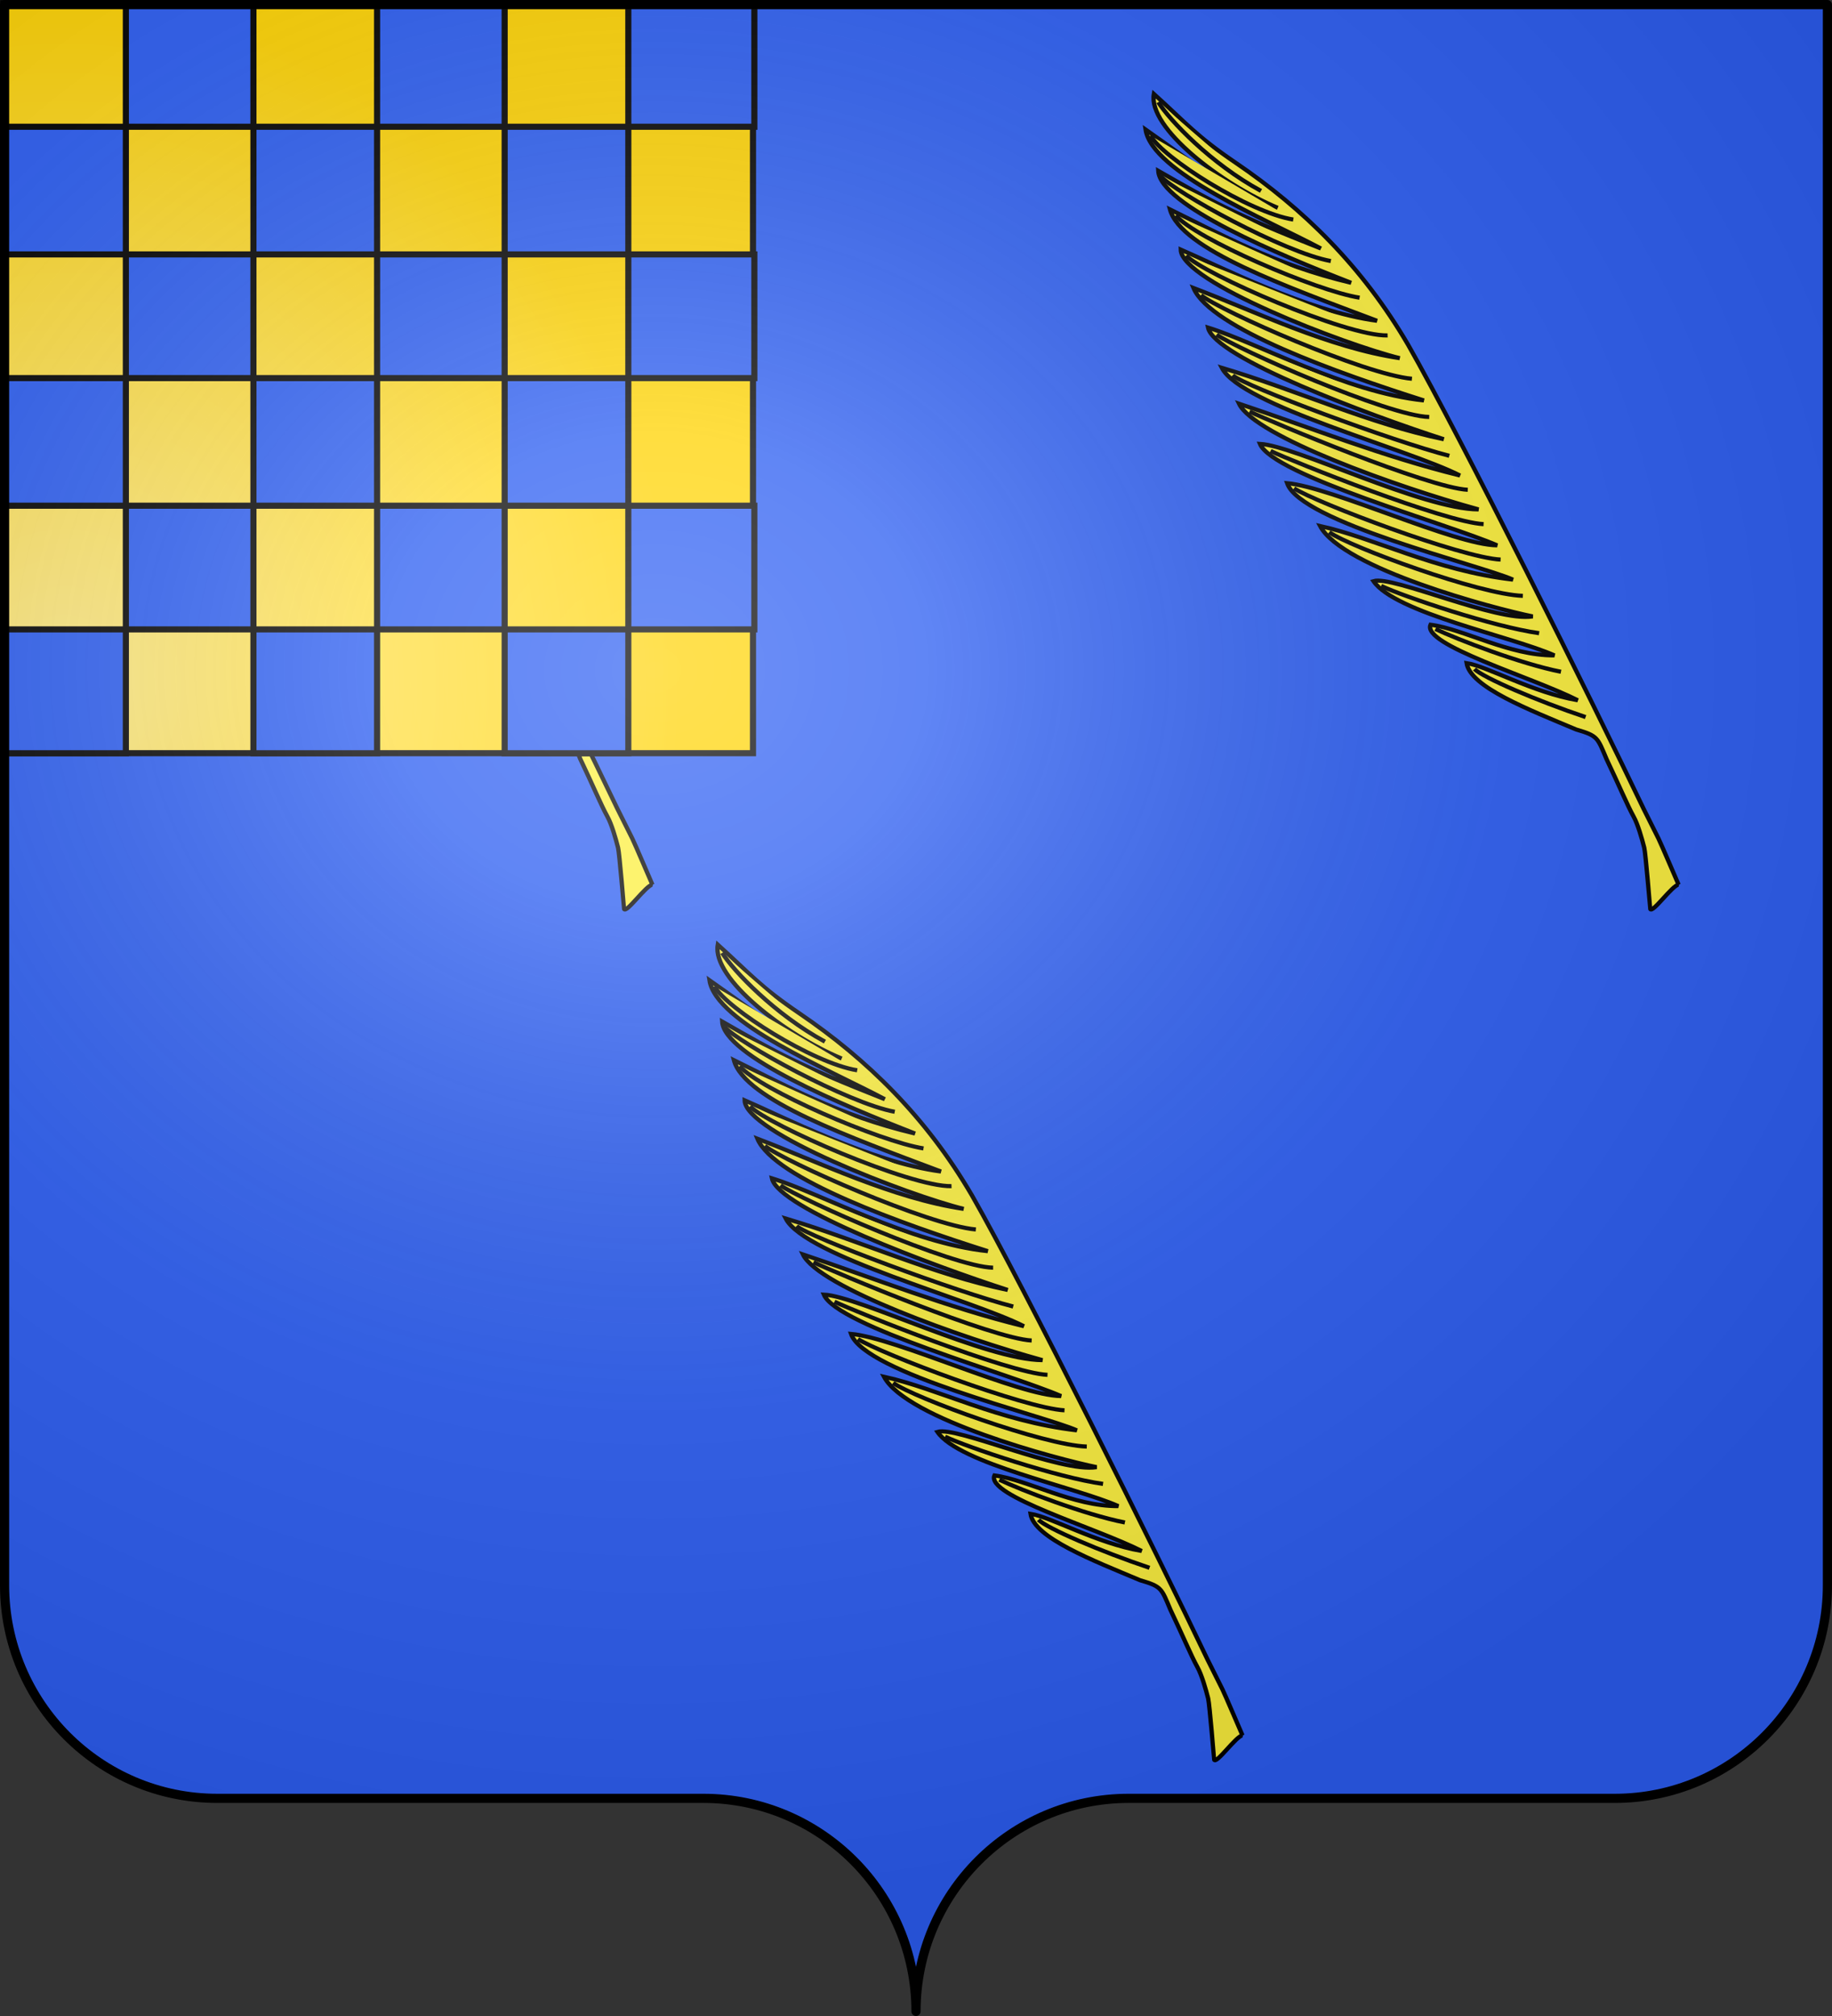 <svg xmlns="http://www.w3.org/2000/svg" xmlns:xlink="http://www.w3.org/1999/xlink" width="600" height="660" version="1.0"><rect width="100%" height="100%" fill="#333333" stroke="none"/><desc>Flag of Canton of Valais (Wallis)</desc><defs><radialGradient xlink:href="#e" id="R" cx="285.186" cy="200.448" r="300" fx="285.186" fy="200.448" gradientTransform="matrix(1.551 0 0 1.35 -227.894 -51.263)" gradientUnits="userSpaceOnUse"/><radialGradient xlink:href="#E" id="Q" cx="21.477" cy="224.7" r="123.558" fx="21.477" fy="224.7" gradientTransform="matrix(1.626 -.026 .029 1.815 -19.942 -182.544)" gradientUnits="userSpaceOnUse"/><linearGradient id="e"><stop offset="0" style="stop-color:white;stop-opacity:.314"/><stop offset=".19" style="stop-color:white;stop-opacity:.251"/><stop offset=".6" style="stop-color:#6b6b6b;stop-opacity:.125"/><stop offset="1" style="stop-color:black;stop-opacity:.125"/></linearGradient><linearGradient id="E"><stop offset="0" style="stop-color:#ffeb89;stop-opacity:1"/><stop offset="1" style="stop-color:#ffd300;stop-opacity:1"/></linearGradient></defs><path d="M300 658.5c0-38.505 31.203-69.754 69.65-69.754h159.2c38.447 0 69.65-31.25 69.65-69.754V1.5H1.5v517.492c0 38.504 31.203 69.754 69.65 69.754h159.2c38.447 0 69.65 31.25 69.65 69.753" style="fill:#2b5df2;fill-opacity:1;fill-rule:nonzero;stroke:none;stroke-width:5;stroke-linecap:round;stroke-linejoin:round;stroke-miterlimit:4;stroke-dashoffset:0;stroke-opacity:1"/><g style="display:inline"><g style="fill:#fff;display:inline"><path d="M28 328.415c.28-.3 12.69-12.58 14.141-14.2 3.242-3.616 8.107-9.063 8.806-9.812 31.713-34.06 111.23-122.248 137.35-154.715 22.254-28.183 35.007-57.98 42.112-89.011 4.177-18.246 7.4-23.57 13.495-39.545-13.417 3.055-23.53 37.706-24.01 61.348-.793-22.407 2.19-28.49 9.624-58.825-14.859 8.842-15.537 55.817-18.355 80.367-.04-35.924 1.334-45.4 4.92-69.537-12.412 5.964-13.376 55.579-13.198 85.525-4.556-29.985-1.1-54.171.636-75.455-13.185 9.868-11.508 53.201-10.904 90.452-6.812-25.932-2.84-65.595-2.381-80.485-11.955 5.142-11.16 72.678-8.13 94.283-6.503-26.806-3.872-58.366-4.226-83.864-12.415 12.142-10.35 64.34-7.892 98.898-8.426-28.845-3.05-68.224-4.645-87.668-10.215 6.84-8.783 70.515-6.798 100.68-5.212-28.727-3.322-58.87-6.064-89.627-11.141 12.643-2.771 77.932-4.991 100.927-4.26-29.72-4.22-61.624-5.78-89.322-9.8 10.547-7.652 69.247-4.058 101.097-8.19-19.966-3.228-74.65-7.751-87.52-9.74 9.52-2.099 78.714-2.823 99.631-6.07-14.838-2.65-67.46-7.75-83.966-12.516 10.786-2.033 80.541-2.632 94.823-8.11-29.146-4.843-55.485-8.39-76.568-12.43 14.49-5.113 74.112-2.342 89.2-7.439-11.78-5.275-55.95-10.252-61.815-8.624 12.556-.18 57.576-.995 75.5-6.766-16.073-3.482-35.99-6.785-48.594-8.74-.072-4.507 43.846-6.403 63.747-3.77-17.082-.657-37.524-2.527-45.078-8.348 4.986-8.102 29.288-8.535 49.017.835 8.643.158 8.754-6.498 15.284-7.445 8.012-14.143 14.556-17.272 18.356-2.254 2.739-6.884 6.315-10.021 8.613-1.833 1.342-21.702 11.446-21.746 11.494-1.789 1.452 12.219 4.263 13.07 6.365z" style="fill:#fcef3c;fill-opacity:1;fill-rule:evenodd;stroke:#000;stroke-width:1.658;stroke-linecap:butt;stroke-linejoin:miter;stroke-miterlimit:4;stroke-dasharray:none;stroke-opacity:1" transform="matrix(.327 -.755 .789 .312 281.48 208.32)"/><path d="M112.147 228.904c-5.863-15.477-7.244-68.725-4.797-78.4M122.305 215.444c-5.037-14.149-5.918-74.045-3.874-84.145M132.94 203.98c-5.038-14.149-4.772-77.444-4.114-86.727M143.339 193.102c-5.038-14.15-3.639-80.074-2.982-89.357M153.216 181.342c-2.89-21.924-4.209-83.544-1.916-89.118M164.653 168.268c-5.676-14.397-2.958-79.339-.645-87.978M176.266 156.279c-5.41-17.408-2.932-78.268.05-87.595M188.741 141.008c-6.443-14.503-4.19-74.84.056-83.636M198.613 125.29c-3.857-16.645-2.167-67.296 3.535-77.76M207.963 109.481c-3.714-17.888 2.619-66.09 6.585-73.504M217.829 89.804c-3.904-16.7 3.811-56.021 10.151-63.43M223.702 73.97c2.71-21.88 12.813-43.33 17.813-50.02M100.707 240.395c-4.347-16.933-6.3-53.959-5.643-63.242M89.618 254.057c-2.957-15.374-3.214-41.784-2.557-51.067M76.448 269.737c-1.09-19.81-.395-42.366 1.506-46.733" style="fill:#fcef3c;fill-opacity:1;fill-rule:evenodd;stroke:#000;stroke-width:1.658;stroke-linecap:butt;stroke-linejoin:miter;stroke-miterlimit:4;stroke-dasharray:none;stroke-opacity:1" transform="matrix(.327 -.755 .789 .312 281.48 208.32)"/></g></g><g style="display:inline"><g style="fill:#fff;display:inline"><path d="M28 328.415c.28-.3 12.69-12.58 14.141-14.2 3.242-3.616 8.107-9.063 8.806-9.812 31.713-34.06 111.23-122.248 137.35-154.715 22.254-28.183 35.007-57.98 42.112-89.011 4.177-18.246 7.4-23.57 13.495-39.545-13.417 3.055-23.53 37.706-24.01 61.348-.793-22.407 2.19-28.49 9.624-58.825-14.859 8.842-15.537 55.817-18.355 80.367-.04-35.924 1.334-45.4 4.92-69.537-12.412 5.964-13.376 55.579-13.198 85.525-4.556-29.985-1.1-54.171.636-75.455-13.185 9.868-11.508 53.201-10.904 90.452-6.812-25.932-2.84-65.595-2.381-80.485-11.955 5.142-11.16 72.678-8.13 94.283-6.503-26.806-3.872-58.366-4.226-83.864-12.415 12.142-10.35 64.34-7.892 98.898-8.426-28.845-3.05-68.224-4.645-87.668-10.215 6.84-8.783 70.515-6.798 100.68-5.212-28.727-3.322-58.87-6.064-89.627-11.141 12.643-2.771 77.932-4.991 100.927-4.26-29.72-4.22-61.624-5.78-89.322-9.8 10.547-7.652 69.247-4.058 101.097-8.19-19.966-3.228-74.65-7.751-87.52-9.74 9.52-2.099 78.714-2.823 99.631-6.07-14.838-2.65-67.46-7.75-83.966-12.516 10.786-2.033 80.541-2.632 94.823-8.11-29.146-4.843-55.485-8.39-76.568-12.43 14.49-5.113 74.112-2.342 89.2-7.439-11.78-5.275-55.95-10.252-61.815-8.624 12.556-.18 57.576-.995 75.5-6.766-16.073-3.482-35.99-6.785-48.594-8.74-.072-4.507 43.846-6.403 63.747-3.77-17.082-.657-37.524-2.527-45.078-8.348 4.986-8.102 29.288-8.535 49.017.835 8.643.158 8.754-6.498 15.284-7.445 8.012-14.143 14.556-17.272 18.356-2.254 2.739-6.884 6.315-10.021 8.613-1.833 1.342-21.702 11.446-21.746 11.494-1.789 1.452 12.219 4.263 13.07 6.365z" style="fill:#fcef3c;fill-opacity:1;fill-rule:evenodd;stroke:#000;stroke-width:1.658;stroke-linecap:butt;stroke-linejoin:miter;stroke-miterlimit:4;stroke-dasharray:none;stroke-opacity:1" transform="matrix(.327 -.755 .789 .312 138.657 486.831)"/><path d="M112.147 228.904c-5.863-15.477-7.244-68.725-4.797-78.4M122.305 215.444c-5.037-14.149-5.918-74.045-3.874-84.145M132.94 203.98c-5.038-14.149-4.772-77.444-4.114-86.727M143.339 193.102c-5.038-14.15-3.639-80.074-2.982-89.357M153.216 181.342c-2.89-21.924-4.209-83.544-1.916-89.118M164.653 168.268c-5.676-14.397-2.958-79.339-.645-87.978M176.266 156.279c-5.41-17.408-2.932-78.268.05-87.595M188.741 141.008c-6.443-14.503-4.19-74.84.056-83.636M198.613 125.29c-3.857-16.645-2.167-67.296 3.535-77.76M207.963 109.481c-3.714-17.888 2.619-66.09 6.585-73.504M217.829 89.804c-3.904-16.7 3.811-56.021 10.151-63.43M223.702 73.97c2.71-21.88 12.813-43.33 17.813-50.02M100.707 240.395c-4.347-16.933-6.3-53.959-5.643-63.242M89.618 254.057c-2.957-15.374-3.214-41.784-2.557-51.067M76.448 269.737c-1.09-19.81-.395-42.366 1.506-46.733" style="fill:#fcef3c;fill-opacity:1;fill-rule:evenodd;stroke:#000;stroke-width:1.658;stroke-linecap:butt;stroke-linejoin:miter;stroke-miterlimit:4;stroke-dasharray:none;stroke-opacity:1" transform="matrix(.327 -.755 .789 .312 138.657 486.831)"/></g></g><g style="display:inline"><g style="fill:#fff;display:inline"><path d="M28 328.415c.28-.3 12.69-12.58 14.141-14.2 3.242-3.616 8.107-9.063 8.806-9.812 31.713-34.06 111.23-122.248 137.35-154.715 22.254-28.183 35.007-57.98 42.112-89.011 4.177-18.246 7.4-23.57 13.495-39.545-13.417 3.055-23.53 37.706-24.01 61.348-.793-22.407 2.19-28.49 9.624-58.825-14.859 8.842-15.537 55.817-18.355 80.367-.04-35.924 1.334-45.4 4.92-69.537-12.412 5.964-13.376 55.579-13.198 85.525-4.556-29.985-1.1-54.171.636-75.455-13.185 9.868-11.508 53.201-10.904 90.452-6.812-25.932-2.84-65.595-2.381-80.485-11.955 5.142-11.16 72.678-8.13 94.283-6.503-26.806-3.872-58.366-4.226-83.864-12.415 12.142-10.35 64.34-7.892 98.898-8.426-28.845-3.05-68.224-4.645-87.668-10.215 6.84-8.783 70.515-6.798 100.68-5.212-28.727-3.322-58.87-6.064-89.627-11.141 12.643-2.771 77.932-4.991 100.927-4.26-29.72-4.22-61.624-5.78-89.322-9.8 10.547-7.652 69.247-4.058 101.097-8.19-19.966-3.228-74.65-7.751-87.52-9.74 9.52-2.099 78.714-2.823 99.631-6.07-14.838-2.65-67.46-7.75-83.966-12.516 10.786-2.033 80.541-2.632 94.823-8.11-29.146-4.843-55.485-8.39-76.568-12.43 14.49-5.113 74.112-2.342 89.2-7.439-11.78-5.275-55.95-10.252-61.815-8.624 12.556-.18 57.576-.995 75.5-6.766-16.073-3.482-35.99-6.785-48.594-8.74-.072-4.507 43.846-6.403 63.747-3.77-17.082-.657-37.524-2.527-45.078-8.348 4.986-8.102 29.288-8.535 49.017.835 8.643.158 8.754-6.498 15.284-7.445 8.012-14.143 14.556-17.272 18.356-2.254 2.739-6.884 6.315-10.021 8.613-1.833 1.342-21.702 11.446-21.746 11.494-1.789 1.452 12.219 4.263 13.07 6.365z" style="fill:#fcef3c;fill-opacity:1;fill-rule:evenodd;stroke:#000;stroke-width:1.658;stroke-linecap:butt;stroke-linejoin:miter;stroke-miterlimit:4;stroke-dasharray:none;stroke-opacity:1" transform="matrix(.327 -.755 .789 .312 -54.605 208.32)"/><path d="M112.147 228.904c-5.863-15.477-7.244-68.725-4.797-78.4M122.305 215.444c-5.037-14.149-5.918-74.045-3.874-84.145M132.94 203.98c-5.038-14.149-4.772-77.444-4.114-86.727M143.339 193.102c-5.038-14.15-3.639-80.074-2.982-89.357M153.216 181.342c-2.89-21.924-4.209-83.544-1.916-89.118M164.653 168.268c-5.676-14.397-2.958-79.339-.645-87.978M176.266 156.279c-5.41-17.408-2.932-78.268.05-87.595M188.741 141.008c-6.443-14.503-4.19-74.84.056-83.636M198.613 125.29c-3.857-16.645-2.167-67.296 3.535-77.76M207.963 109.481c-3.714-17.888 2.619-66.09 6.585-73.504M217.829 89.804c-3.904-16.7 3.811-56.021 10.151-63.43M223.702 73.97c2.71-21.88 12.813-43.33 17.813-50.02M100.707 240.395c-4.347-16.933-6.3-53.959-5.643-63.242M89.618 254.057c-2.957-15.374-3.214-41.784-2.557-51.067M76.448 269.737c-1.09-19.81-.395-42.366 1.506-46.733" style="fill:#fcef3c;fill-opacity:1;fill-rule:evenodd;stroke:#000;stroke-width:1.658;stroke-linecap:butt;stroke-linejoin:miter;stroke-miterlimit:4;stroke-dasharray:none;stroke-opacity:1" transform="matrix(.327 -.755 .789 .312 -54.605 208.32)"/></g></g><g style="display:inline"><path d="M1.5 1.5h245.115v245.083H1.5z" style="fill:url(#Q);fill-opacity:1;stroke:#000;stroke-width:2;stroke-miterlimit:4;stroke-dasharray:none;stroke-opacity:1"/><path d="M1.031 1.031V41.5H1.5v-40h39.719v40H83v-40h40.5v40h41.781v-40h40.5v40h41.281V1.031zM205.781 41.5h-40.5v41.781h40.5zm0 41.781v40.5h41.281v-40.5zm0 40.5h-40.5v41.781h40.5zm0 41.781v40.5h41.281v-40.5zm0 40.5h-40.5v40.532h40.5zm-40.5 0v-40.5H123.5v40.5zm-41.781 0H83v40.532h40.5zm-40.5 0v-40.5H41.219v40.5zm-41.781 0H1.5v40.532h39.719zm-39.719 0v-40.5h-.469v40.5zm0-40.5h39.719v-41.78H1.5zm0-41.78v-40.5h-.469v40.5zm0-40.5h39.719V41.5H1.5zm39.719 0v40.5H83v-40.5zm41.781 0h40.5V41.5H83zm40.5 0v40.5h41.781v-40.5zm0 40.5H83v41.78h40.5z" style="fill:#2b5df2;fill-opacity:1;stroke:#000;stroke-width:2;stroke-miterlimit:4;stroke-dasharray:none;stroke-opacity:1"/></g><path d="M1.5 1.5v517.491c0 38.505 31.203 69.755 69.65 69.755h159.2c38.447 0 69.65 31.25 69.65 69.754 0-38.504 31.203-69.754 69.65-69.754h159.2c38.447 0 69.65-31.25 69.65-69.755V1.501z" style="fill:url(#R);fill-opacity:1;fill-rule:evenodd;stroke:none;stroke-width:3;stroke-linecap:butt;stroke-linejoin:miter;stroke-miterlimit:4;stroke-dasharray:none;stroke-opacity:1"/><path d="M300 658.5c0-38.504 31.203-69.754 69.65-69.754h159.2c38.447 0 69.65-31.25 69.65-69.753V1.5H1.5v517.493c0 38.504 31.203 69.753 69.65 69.753h159.2c38.447 0 69.65 31.25 69.65 69.754" style="fill:none;fill-opacity:1;fill-rule:nonzero;stroke:#000;stroke-width:3;stroke-linecap:round;stroke-linejoin:round;stroke-miterlimit:4;stroke-dasharray:none;stroke-dashoffset:0;stroke-opacity:1"/></svg>